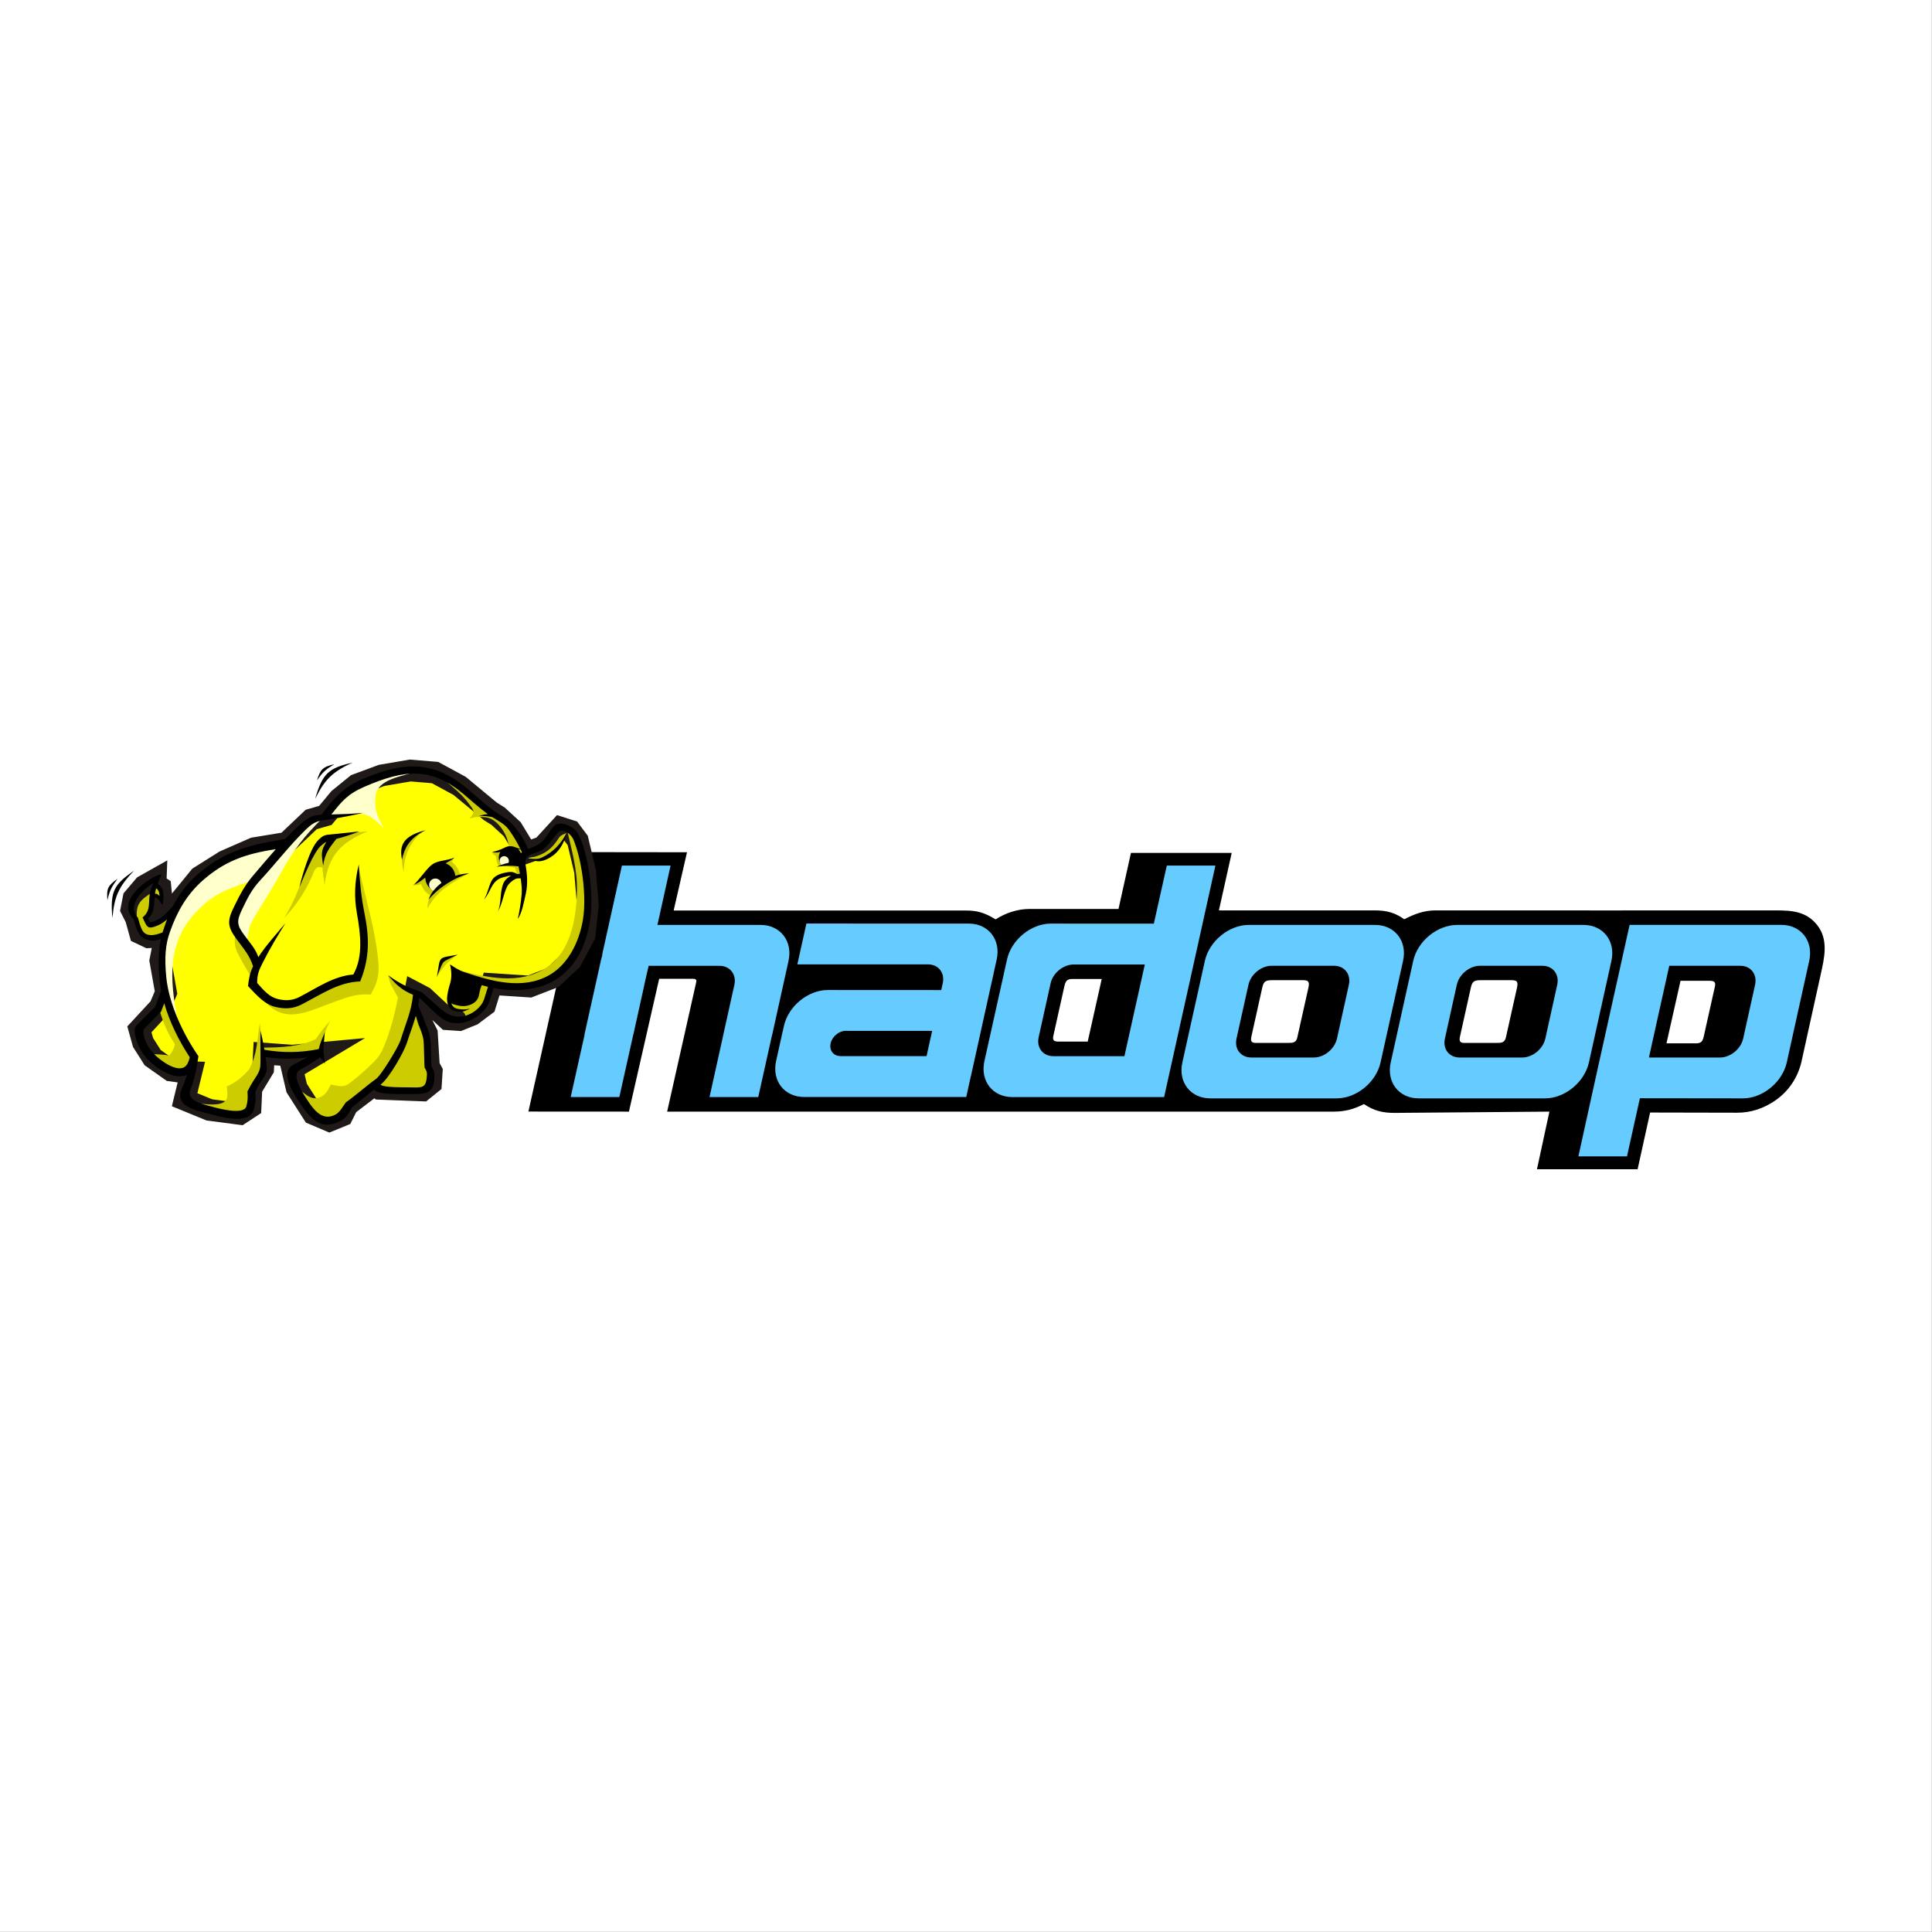 <svg width="32" height="32" viewBox="0 0 32 32" fill="none" xmlns="http://www.w3.org/2000/svg">
<rect x="0" y="0" width="32" height="32" fill="#808080" stroke="none"/>
<rect width="31.997" height="31.997" fill="white"/>
<g clip-path="url(#clip0_3707_80676)">
<path fill-rule="evenodd" clip-rule="evenodd" d="M25.457 19.366C26.013 19.366 26.569 19.366 27.124 19.366C27.193 19.053 27.262 18.74 27.331 18.427C27.806 18.427 28.297 18.43 28.773 18.43C29.005 18.43 29.211 18.358 29.393 18.235C29.614 18.086 29.778 17.857 29.84 17.576C29.945 17.099 30.05 16.623 30.155 16.147C30.215 15.875 30.293 15.568 30.098 15.322C29.919 15.096 29.681 15.079 29.419 15.079C27.538 15.081 25.656 15.079 23.775 15.079C23.585 15.079 23.425 15.14 23.259 15.226C23.104 15.115 22.963 15.079 22.772 15.079C21.911 15.079 21.05 15.079 20.189 15.079C20.26 14.761 20.331 14.444 20.401 14.127C19.845 14.127 19.288 14.127 18.732 14.127C18.663 14.436 18.594 14.746 18.526 15.055C18.036 15.055 17.547 15.055 17.058 15.055C16.855 15.055 16.66 15.119 16.49 15.228C16.325 15.126 16.198 15.081 16.003 15.081C14.388 15.081 12.773 15.081 11.158 15.081C11.231 14.759 11.305 14.438 11.379 14.116C10.824 14.115 10.268 14.114 9.713 14.114C9.392 15.546 9.072 16.979 8.752 18.411C9.307 18.411 9.862 18.411 10.417 18.412C10.584 17.678 10.751 16.945 10.918 16.212C11.105 16.212 11.293 16.212 11.481 16.212C11.548 16.212 11.535 16.25 11.524 16.301C11.366 17.004 11.208 17.708 11.05 18.412C14.729 18.412 18.409 18.412 22.088 18.412C22.276 18.412 22.422 18.373 22.591 18.287C22.757 18.398 22.904 18.435 23.107 18.433L25.663 18.412C25.595 18.73 25.526 19.048 25.457 19.366V19.366ZM18.248 16.215C18.084 16.215 17.921 16.215 17.757 16.215C17.671 16.215 17.648 16.255 17.63 16.332C17.569 16.608 17.507 16.884 17.446 17.16C17.428 17.239 17.468 17.252 17.538 17.252C17.697 17.252 17.857 17.252 18.016 17.252C18.093 16.906 18.171 16.561 18.248 16.215V16.215ZM21.067 16.235C21.242 16.235 21.417 16.235 21.591 16.235C21.692 16.235 21.687 16.288 21.669 16.37C21.609 16.64 21.549 16.911 21.488 17.181C21.468 17.275 21.409 17.274 21.328 17.274C21.15 17.274 20.972 17.274 20.794 17.274C20.715 17.274 20.714 17.227 20.728 17.164C20.788 16.894 20.848 16.623 20.908 16.353C20.93 16.253 20.97 16.235 21.067 16.235V16.235ZM24.521 16.235C24.696 16.235 24.871 16.235 25.046 16.235C25.147 16.235 25.142 16.288 25.124 16.37C25.064 16.64 25.003 16.911 24.943 17.181C24.922 17.275 24.863 17.274 24.782 17.274C24.604 17.274 24.426 17.274 24.248 17.274C24.17 17.274 24.169 17.227 24.183 17.164C24.243 16.894 24.303 16.623 24.363 16.353C24.385 16.253 24.424 16.235 24.521 16.235ZM27.602 17.281C27.766 17.281 27.93 17.281 28.094 17.281C28.18 17.281 28.203 17.242 28.22 17.165C28.282 16.889 28.343 16.613 28.405 16.337C28.422 16.258 28.382 16.245 28.313 16.245C28.153 16.245 27.994 16.245 27.835 16.245C27.757 16.59 27.68 16.936 27.602 17.281" fill="black"/>
<path fill-rule="evenodd" clip-rule="evenodd" d="M20.682 15.32H22.776C23.103 15.32 23.311 15.588 23.239 15.914L22.866 17.598C22.793 17.925 22.467 18.192 22.14 18.192H20.046C19.72 18.192 19.511 17.925 19.584 17.598L19.957 15.914C20.029 15.588 20.356 15.32 20.682 15.32ZM21.062 15.996H22.097C22.27 15.996 22.38 16.138 22.342 16.311L22.145 17.202C22.106 17.375 21.933 17.516 21.761 17.516H20.725C20.552 17.516 20.442 17.375 20.48 17.202L20.678 16.311C20.716 16.138 20.889 15.996 21.062 15.996Z" fill="#1F1917"/>
<path fill-rule="evenodd" clip-rule="evenodd" d="M24.134 15.32H26.227C26.554 15.32 26.762 15.588 26.69 15.914L26.317 17.598C26.244 17.925 25.918 18.192 25.591 18.192H23.497C23.171 18.192 22.962 17.925 23.035 17.598L23.408 15.914C23.48 15.588 23.807 15.32 24.134 15.32ZM24.513 15.996H25.548C25.721 15.996 25.831 16.138 25.793 16.311L25.596 17.202C25.557 17.375 25.385 17.516 25.212 17.516H24.176C24.003 17.516 23.893 17.375 23.932 17.202L24.129 16.311C24.167 16.138 24.34 15.996 24.513 15.996Z" fill="#1F1917"/>
<path fill-rule="evenodd" clip-rule="evenodd" d="M26.991 15.32H29.504C29.831 15.32 30.039 15.588 29.966 15.914L29.593 17.598C29.521 17.925 29.194 18.193 28.867 18.192L26.355 18.191L26.991 15.32V15.32ZM27.648 15.996H28.825C28.998 15.996 29.108 16.138 29.07 16.311L28.872 17.202C28.834 17.375 28.661 17.516 28.488 17.516H27.31" fill="#1F1917"/>
<path fill-rule="evenodd" clip-rule="evenodd" d="M19.281 18.169H16.768C16.441 18.169 16.233 17.901 16.305 17.575L16.678 15.891C16.751 15.564 17.078 15.297 17.404 15.297L19.917 15.298L19.281 18.169V18.169ZM18.624 17.493H17.447C17.274 17.493 17.164 17.351 17.202 17.179L17.4 16.287C17.438 16.114 17.611 15.973 17.784 15.973H18.962" fill="#1F1917"/>
<path fill-rule="evenodd" clip-rule="evenodd" d="M10.678 15.32H12.598C12.925 15.32 13.133 15.588 13.061 15.914L12.788 17.145H11.979L12.164 16.311C12.202 16.138 12.092 15.996 11.919 15.996H10.729C10.556 15.996 10.711 16.138 10.673 16.311L10.491 17.134H9.682L9.952 15.914C10.024 15.588 10.351 15.32 10.678 15.32" fill="#1F1917"/>
<path fill-rule="evenodd" clip-rule="evenodd" d="M9.453 18.169L10.005 15.684H10.812L10.259 18.169" fill="#1F1917"/>
<path fill-rule="evenodd" clip-rule="evenodd" d="M16.004 18.169H13.318C12.991 18.169 12.783 17.901 12.855 17.575L12.963 17.086H12.964L12.985 16.992C13.057 16.666 13.384 16.398 13.71 16.398L15.59 16.399L15.618 16.274C15.647 16.111 15.544 15.979 15.383 15.973H13.207L13.357 15.297L16.057 15.298C16.377 15.304 16.579 15.569 16.508 15.892L16.457 16.121H16.458L16.396 16.399H16.396L16.08 17.829H16.079L16.004 18.169H16.004ZM13.916 17.493H15.347L15.44 17.074H14.033C14.027 17.073 14.02 17.073 14.012 17.073C13.897 17.073 13.782 17.167 13.757 17.283C13.732 17.396 13.803 17.49 13.916 17.492C13.916 17.492 13.916 17.493 13.916 17.493" fill="#1F1917"/>
<path fill-rule="evenodd" clip-rule="evenodd" d="M20.682 15.32H22.776C23.103 15.32 23.311 15.588 23.239 15.914L22.866 17.598C22.793 17.925 22.467 18.192 22.14 18.192H20.046C19.72 18.192 19.511 17.925 19.584 17.598L19.957 15.914C20.029 15.588 20.356 15.32 20.682 15.32ZM21.062 15.996H22.097C22.27 15.996 22.38 16.138 22.342 16.311L22.145 17.202C22.106 17.375 21.933 17.516 21.761 17.516H20.725C20.552 17.516 20.442 17.375 20.48 17.202L20.678 16.311C20.716 16.138 20.889 15.996 21.062 15.996Z" fill="#66CCFF"/>
<path fill-rule="evenodd" clip-rule="evenodd" d="M24.134 15.32H26.227C26.554 15.32 26.762 15.588 26.69 15.914L26.317 17.598C26.244 17.925 25.918 18.192 25.591 18.192H23.497C23.171 18.192 22.962 17.925 23.035 17.598L23.408 15.914C23.48 15.588 23.807 15.32 24.134 15.32ZM24.513 15.996H25.548C25.721 15.996 25.831 16.138 25.793 16.311L25.596 17.202C25.557 17.375 25.385 17.516 25.212 17.516H24.176C24.003 17.516 23.893 17.375 23.932 17.202L24.129 16.311C24.167 16.138 24.34 15.996 24.513 15.996Z" fill="#66CCFF"/>
<path fill-rule="evenodd" clip-rule="evenodd" d="M26.992 15.319L26.467 17.683L26.355 18.19L26.143 19.153H26.948L27.162 18.19L28.869 18.192C29.195 18.192 29.521 17.924 29.594 17.598L29.966 15.915C30.039 15.588 29.831 15.319 29.504 15.319H26.992V15.319ZM27.648 15.996H28.826C28.999 15.996 29.108 16.138 29.07 16.311L28.873 17.202C28.834 17.374 28.662 17.516 28.489 17.516H27.311L27.648 15.996Z" fill="#66CCFF"/>
<path fill-rule="evenodd" clip-rule="evenodd" d="M19.326 14.337L19.111 15.299L17.405 15.298C17.078 15.298 16.752 15.565 16.68 15.892L16.305 17.577C16.233 17.903 16.441 18.171 16.768 18.171H19.281L19.918 15.299L20.131 14.337H19.326V14.337ZM17.784 15.975H18.962L18.624 17.494H17.447C17.274 17.494 17.165 17.353 17.203 17.18L17.401 16.288C17.439 16.115 17.611 15.975 17.784 15.975Z" fill="#66CCFF"/>
<path fill-rule="evenodd" clip-rule="evenodd" d="M10.301 14.337L9.975 15.806H9.979L9.965 15.864C9.96 15.881 9.955 15.898 9.952 15.915L9.681 17.135H9.684L9.453 18.17H10.258L10.489 17.135H10.49L10.672 16.312C10.673 16.31 10.672 16.309 10.672 16.308L10.743 15.997H11.918C12.091 15.997 12.202 16.139 12.164 16.312L11.979 17.146L11.752 18.171H12.559L12.787 17.146H12.788L13.06 15.915C13.133 15.589 12.924 15.32 12.598 15.32H10.889L11.107 14.337H10.301L10.301 14.337Z" fill="#66CCFF"/>
<path fill-rule="evenodd" clip-rule="evenodd" d="M16.004 18.169H13.318C12.991 18.169 12.783 17.901 12.855 17.575L12.963 17.086H12.964L12.985 16.992C13.057 16.666 13.384 16.398 13.71 16.398L15.59 16.399L15.618 16.274C15.647 16.111 15.544 15.979 15.383 15.973H13.207L13.357 15.297L16.057 15.298C16.377 15.304 16.579 15.569 16.508 15.892L16.457 16.121H16.458L16.396 16.399H16.396L16.08 17.829H16.079L16.004 18.169H16.004ZM13.916 17.493H15.347L15.44 17.074H14.033C14.027 17.073 14.02 17.073 14.012 17.073C13.897 17.073 13.782 17.167 13.757 17.283C13.732 17.396 13.803 17.49 13.916 17.492C13.916 17.492 13.916 17.493 13.916 17.493" fill="#66CCFF"/>
<path fill-rule="evenodd" clip-rule="evenodd" d="M2.669 16.407C2.636 16.497 2.603 16.587 2.57 16.677C2.488 16.758 2.406 16.839 2.324 16.92C2.235 17.008 2.216 17.008 2.237 17.133C2.261 17.28 2.332 17.432 2.463 17.563C2.6 17.7 2.887 17.894 3.094 17.803C3.075 17.872 3.05 17.945 3.017 18.017C2.878 18.321 3.217 18.381 3.453 18.445C3.65 18.498 4.133 18.64 4.203 18.381C4.234 18.265 4.239 18.202 4.228 18.091C4.289 17.954 4.309 17.933 4.359 17.857C4.429 17.754 4.424 17.715 4.409 17.587C4.406 17.562 4.402 17.535 4.398 17.507C4.632 17.542 4.858 17.542 5.087 17.513C5.018 17.554 4.948 17.59 4.855 17.637C4.637 17.75 4.843 18.081 4.937 18.227C5.135 18.532 5.313 18.742 5.647 18.561C5.759 18.5 5.768 18.435 5.838 18.331C5.877 18.309 6.077 18.14 6.195 18.044C6.24 18.098 6.326 18.108 6.457 18.117C6.523 18.122 6.78 18.12 6.849 18.121C7.054 18.122 7.177 18.101 7.193 17.877C7.2 17.771 7.196 17.749 7.144 17.656C7.14 17.539 7.137 17.422 7.134 17.306C7.131 17.174 7.105 17.093 7.054 16.97C7.007 16.859 6.981 16.764 6.926 16.655C6.933 16.613 6.939 16.569 6.943 16.523C7.013 16.59 7.083 16.657 7.152 16.725C7.285 16.852 7.395 16.957 7.597 16.947C7.808 16.938 8.05 16.771 8.112 16.568C8.132 16.5 8.153 16.432 8.173 16.365C8.491 16.425 8.863 16.411 9.14 16.263C9.547 16.046 9.738 15.609 9.785 15.146C9.823 14.773 9.75 14.144 9.571 13.802C9.519 13.702 9.282 13.575 9.178 13.68C9.1 13.759 9.047 13.88 8.962 13.952C8.897 14.008 8.816 14.036 8.745 14.065C8.69 13.917 8.611 13.802 8.514 13.686C8.437 13.595 8.365 13.549 8.263 13.486C8.063 13.36 7.908 13.202 7.725 13.051C7.174 12.597 6.7 12.611 6.012 12.9C5.684 13.038 5.526 13.225 5.325 13.494C5.203 13.501 5.12 13.524 4.991 13.638C4.897 13.721 4.808 13.807 4.723 13.897C4.08 13.999 3.681 14.121 3.259 14.496C3.087 14.648 2.962 14.817 2.865 15.007C2.774 15.107 2.685 15.209 2.565 15.255C2.481 15.287 2.483 15.287 2.453 15.208C2.553 15.133 2.551 14.992 2.561 14.864C2.624 14.867 2.647 14.937 2.69 14.992C2.716 14.878 2.73 14.703 2.611 14.641C2.63 14.589 2.652 14.537 2.672 14.48C2.497 14.51 1.895 14.916 2.216 15.226C2.237 15.312 2.254 15.371 2.282 15.429C2.355 15.582 2.52 15.608 2.665 15.552C2.625 15.733 2.617 15.93 2.641 16.207C2.647 16.273 2.656 16.34 2.669 16.407" fill="black"/>
<path d="M2.708 16.421C2.694 16.457 2.681 16.493 2.668 16.529L2.592 16.501C2.605 16.465 2.618 16.429 2.631 16.393L2.708 16.421ZM2.668 16.529C2.648 16.583 2.628 16.637 2.609 16.69L2.532 16.663C2.552 16.609 2.572 16.555 2.592 16.501L2.668 16.529V16.529ZM2.609 16.69L2.599 16.705L2.57 16.676L2.609 16.69V16.69ZM2.599 16.705C2.556 16.748 2.512 16.791 2.469 16.834L2.412 16.776C2.455 16.733 2.498 16.691 2.542 16.648L2.599 16.705ZM2.469 16.834C2.431 16.872 2.392 16.91 2.354 16.948L2.296 16.891C2.335 16.853 2.373 16.814 2.412 16.776L2.469 16.834ZM2.354 16.948C2.336 16.966 2.33 16.971 2.325 16.977L2.269 16.918C2.28 16.906 2.293 16.894 2.296 16.891L2.354 16.948V16.948ZM2.325 16.977C2.273 17.027 2.262 17.037 2.277 17.126L2.197 17.14C2.175 17.008 2.191 16.993 2.269 16.918L2.325 16.977ZM2.277 17.126C2.29 17.198 2.314 17.272 2.351 17.343L2.279 17.381C2.237 17.302 2.211 17.22 2.197 17.14L2.277 17.126V17.126ZM2.351 17.343C2.386 17.41 2.433 17.474 2.492 17.534L2.434 17.591C2.369 17.525 2.317 17.454 2.279 17.381L2.351 17.343ZM2.492 17.534C2.568 17.61 2.692 17.704 2.821 17.753L2.792 17.829C2.651 17.776 2.517 17.674 2.434 17.591L2.492 17.534V17.534ZM2.821 17.753C2.911 17.788 3.002 17.799 3.079 17.765L3.111 17.84C3.013 17.884 2.9 17.87 2.792 17.829L2.821 17.753V17.753ZM3.079 17.765L3.157 17.731L3.134 17.813L3.095 17.803L3.079 17.765V17.765ZM3.134 17.813C3.124 17.85 3.112 17.888 3.098 17.926L3.022 17.898C3.035 17.863 3.046 17.827 3.056 17.792L3.134 17.813V17.813ZM3.098 17.926C3.086 17.962 3.071 17.997 3.055 18.033L2.981 18C2.996 17.966 3.009 17.933 3.022 17.898L3.098 17.926V17.926ZM3.055 18.033C2.986 18.184 3.058 18.264 3.17 18.314L3.136 18.389C2.983 18.319 2.885 18.209 2.981 18L3.055 18.033V18.033ZM3.17 18.314C3.241 18.347 3.328 18.369 3.408 18.39L3.387 18.469C3.303 18.447 3.212 18.423 3.136 18.389L3.17 18.314ZM3.408 18.39C3.429 18.396 3.45 18.401 3.464 18.405L3.444 18.484C3.422 18.478 3.405 18.473 3.387 18.469L3.408 18.39ZM3.464 18.405C3.561 18.431 3.728 18.479 3.879 18.489L3.874 18.57C3.716 18.56 3.544 18.511 3.444 18.484L3.464 18.405ZM3.879 18.489C4.015 18.498 4.136 18.475 4.164 18.371L4.243 18.391C4.201 18.546 4.046 18.581 3.874 18.57L3.879 18.489ZM4.164 18.371C4.179 18.315 4.188 18.273 4.191 18.231L4.273 18.237C4.269 18.283 4.259 18.33 4.243 18.391L4.164 18.371ZM4.191 18.231C4.195 18.188 4.193 18.147 4.188 18.095L4.269 18.087C4.275 18.146 4.276 18.192 4.273 18.237L4.191 18.231V18.231ZM4.188 18.095L4.191 18.074L4.228 18.091L4.188 18.095V18.095ZM4.191 18.074C4.246 17.952 4.269 17.919 4.308 17.861L4.376 17.907C4.339 17.96 4.318 17.991 4.266 18.107L4.191 18.074V18.074ZM4.308 17.861C4.312 17.855 4.316 17.85 4.326 17.834L4.394 17.88C4.391 17.884 4.383 17.896 4.376 17.907L4.308 17.861ZM4.326 17.834C4.357 17.788 4.372 17.758 4.376 17.726L4.457 17.737C4.45 17.782 4.432 17.823 4.394 17.88L4.326 17.834ZM4.376 17.726C4.381 17.692 4.376 17.652 4.369 17.591L4.45 17.582C4.458 17.649 4.463 17.693 4.457 17.737L4.376 17.726V17.726ZM4.369 17.591C4.367 17.575 4.365 17.561 4.364 17.553L4.445 17.543C4.447 17.561 4.449 17.574 4.45 17.582L4.369 17.591ZM4.364 17.553C4.363 17.546 4.361 17.532 4.358 17.513L4.439 17.501C4.44 17.51 4.442 17.523 4.445 17.543L4.364 17.553ZM4.358 17.513L4.35 17.459L4.405 17.467L4.399 17.507L4.358 17.513V17.513ZM4.405 17.467C4.52 17.484 4.633 17.492 4.745 17.493L4.745 17.575C4.629 17.574 4.512 17.565 4.393 17.547L4.405 17.467ZM4.745 17.493C4.858 17.494 4.97 17.487 5.083 17.473L5.093 17.554C4.976 17.568 4.861 17.575 4.745 17.575L4.745 17.493ZM5.083 17.473L5.108 17.549L5.088 17.513L5.083 17.473ZM5.108 17.549C5.043 17.587 4.977 17.62 4.893 17.663L4.856 17.591C4.939 17.549 5.003 17.515 5.068 17.478L5.108 17.549V17.549ZM4.893 17.663C4.887 17.667 4.881 17.67 4.875 17.673L4.837 17.601C4.844 17.597 4.85 17.594 4.856 17.591L4.893 17.663V17.663ZM4.875 17.673C4.789 17.717 4.788 17.81 4.818 17.907L4.741 17.931C4.699 17.798 4.705 17.669 4.837 17.601L4.875 17.673V17.673ZM4.818 17.907C4.853 18.018 4.926 18.134 4.972 18.205L4.904 18.249C4.855 18.174 4.778 18.052 4.741 17.931L4.818 17.907ZM4.972 18.205C5.068 18.353 5.159 18.477 5.263 18.541L5.22 18.611C5.103 18.538 5.005 18.406 4.904 18.249L4.972 18.205ZM5.263 18.541C5.361 18.602 5.476 18.607 5.628 18.525L5.667 18.597C5.485 18.695 5.344 18.686 5.22 18.611L5.263 18.541ZM5.628 18.525C5.7 18.486 5.725 18.443 5.757 18.386L5.828 18.427C5.789 18.495 5.76 18.547 5.667 18.597L5.628 18.525ZM5.757 18.386C5.77 18.364 5.784 18.339 5.805 18.308L5.873 18.353C5.856 18.378 5.841 18.403 5.828 18.427L5.757 18.386V18.386ZM5.805 18.308L5.819 18.295L5.839 18.33L5.805 18.308V18.308ZM5.819 18.295C5.843 18.282 5.945 18.198 6.043 18.116L6.095 18.179C5.993 18.263 5.888 18.35 5.858 18.366L5.819 18.295ZM6.043 18.116C6.094 18.074 6.144 18.033 6.17 18.012L6.221 18.075C6.174 18.114 6.135 18.146 6.095 18.179L6.043 18.116V18.116ZM6.17 18.012L6.201 17.986L6.227 18.017L6.196 18.044L6.17 18.012ZM6.227 18.017C6.243 18.037 6.269 18.049 6.304 18.057L6.285 18.137C6.233 18.124 6.193 18.104 6.165 18.07L6.227 18.017ZM6.304 18.057C6.344 18.067 6.397 18.072 6.46 18.076L6.455 18.157C6.388 18.153 6.332 18.148 6.285 18.137L6.304 18.057ZM6.46 18.076C6.51 18.08 6.67 18.08 6.773 18.08V18.161C6.668 18.161 6.505 18.161 6.455 18.157L6.46 18.076V18.076ZM6.773 18.08C6.806 18.08 6.833 18.08 6.849 18.08L6.849 18.161C6.833 18.161 6.806 18.161 6.773 18.161V18.08H6.773ZM6.849 18.08C6.946 18.08 7.022 18.076 7.072 18.047L7.112 18.119C7.046 18.156 6.958 18.162 6.849 18.161L6.849 18.08H6.849ZM7.072 18.047C7.118 18.021 7.146 17.97 7.153 17.874L7.234 17.88C7.225 18.007 7.183 18.078 7.112 18.119L7.072 18.047V18.047ZM7.153 17.874C7.156 17.825 7.157 17.796 7.151 17.77L7.231 17.753C7.239 17.788 7.238 17.823 7.234 17.88L7.153 17.874ZM7.151 17.77C7.146 17.745 7.133 17.719 7.109 17.676L7.18 17.636C7.208 17.686 7.223 17.717 7.231 17.753L7.151 17.77V17.77ZM7.109 17.676L7.104 17.657L7.144 17.656L7.109 17.676ZM7.104 17.657C7.102 17.599 7.1 17.54 7.099 17.482L7.18 17.48C7.182 17.538 7.183 17.597 7.185 17.655L7.104 17.657ZM7.099 17.482C7.097 17.423 7.096 17.365 7.094 17.306L7.176 17.305C7.177 17.363 7.179 17.421 7.18 17.48L7.099 17.482ZM7.094 17.306C7.092 17.244 7.086 17.194 7.073 17.145L7.152 17.125C7.166 17.18 7.174 17.236 7.176 17.305L7.094 17.306V17.306ZM7.073 17.145C7.061 17.095 7.042 17.046 7.017 16.986L7.092 16.954C7.118 17.017 7.138 17.07 7.152 17.125L7.073 17.145V17.145ZM7.017 16.986C6.999 16.944 6.984 16.902 6.969 16.862L7.045 16.834C7.06 16.873 7.074 16.912 7.092 16.954L7.017 16.986ZM7.045 16.834V16.834L7.007 16.848L7.045 16.834V16.834ZM6.969 16.862C6.946 16.8 6.923 16.739 6.89 16.673L6.963 16.637C6.998 16.705 7.021 16.769 7.045 16.834L6.969 16.862ZM6.89 16.673L6.886 16.648L6.926 16.655L6.89 16.673V16.673ZM6.886 16.648C6.89 16.625 6.894 16.604 6.896 16.585L6.977 16.595C6.973 16.62 6.97 16.642 6.966 16.662L6.886 16.648ZM6.896 16.585C6.899 16.568 6.901 16.546 6.903 16.52L6.985 16.526C6.983 16.546 6.98 16.569 6.977 16.595L6.896 16.585ZM6.903 16.52L6.911 16.435L6.972 16.494L6.944 16.523L6.903 16.52ZM6.972 16.494C7.012 16.532 7.052 16.57 7.092 16.609L7.035 16.668C6.996 16.629 6.956 16.591 6.916 16.552L6.972 16.494V16.494ZM7.092 16.609L7.181 16.695L7.125 16.754L7.035 16.668L7.092 16.609ZM7.181 16.695C7.246 16.757 7.305 16.814 7.37 16.852L7.329 16.922C7.255 16.879 7.193 16.82 7.125 16.754L7.181 16.695V16.695ZM7.37 16.852C7.433 16.889 7.504 16.911 7.596 16.907L7.6 16.988C7.49 16.993 7.404 16.967 7.329 16.922L7.37 16.852ZM7.596 16.907C7.696 16.902 7.803 16.859 7.892 16.793L7.941 16.859C7.839 16.934 7.715 16.983 7.6 16.988L7.596 16.907V16.907ZM7.892 16.793C7.978 16.73 8.046 16.647 8.073 16.556L8.151 16.58C8.118 16.688 8.039 16.786 7.941 16.859L7.892 16.793V16.793ZM8.073 16.556C8.083 16.525 8.092 16.493 8.102 16.462L8.18 16.486C8.17 16.517 8.161 16.548 8.151 16.58L8.073 16.556ZM8.102 16.462C8.113 16.426 8.124 16.389 8.135 16.353L8.213 16.376C8.202 16.413 8.191 16.449 8.18 16.486L8.102 16.462ZM8.135 16.353L8.146 16.318L8.181 16.325L8.174 16.364L8.135 16.353ZM8.181 16.325C8.346 16.356 8.526 16.367 8.698 16.349L8.706 16.429C8.526 16.448 8.338 16.437 8.167 16.404L8.181 16.325ZM8.698 16.349C8.85 16.333 8.996 16.294 9.122 16.227L9.16 16.299C9.025 16.371 8.868 16.412 8.706 16.429L8.698 16.349ZM9.122 16.227C9.306 16.129 9.444 15.984 9.543 15.811L9.614 15.852C9.507 16.037 9.358 16.193 9.16 16.299L9.122 16.227ZM9.543 15.811V15.811L9.579 15.832L9.543 15.811V15.811ZM9.543 15.811C9.657 15.614 9.721 15.382 9.745 15.143L9.826 15.15C9.8 15.401 9.733 15.645 9.614 15.852L9.543 15.811V15.811ZM9.745 15.143C9.765 14.947 9.754 14.681 9.713 14.424L9.793 14.411C9.835 14.675 9.846 14.949 9.826 15.15L9.745 15.143V15.143ZM9.713 14.424C9.677 14.197 9.618 13.977 9.536 13.821L9.608 13.784C9.694 13.948 9.756 14.176 9.793 14.411L9.713 14.424V14.424ZM9.536 13.821C9.53 13.809 9.519 13.795 9.505 13.782L9.562 13.724C9.582 13.743 9.598 13.763 9.608 13.784L9.536 13.821ZM9.505 13.782C9.47 13.747 9.419 13.715 9.365 13.696L9.391 13.619C9.456 13.642 9.52 13.682 9.562 13.724L9.505 13.782ZM9.365 13.696C9.315 13.679 9.265 13.675 9.229 13.693L9.191 13.621C9.249 13.591 9.322 13.596 9.391 13.619L9.365 13.696V13.696ZM9.229 13.693C9.221 13.697 9.214 13.702 9.208 13.709L9.15 13.652C9.162 13.639 9.176 13.629 9.191 13.621L9.229 13.693V13.693ZM9.208 13.709C9.175 13.742 9.146 13.785 9.116 13.828L9.049 13.782C9.081 13.736 9.113 13.69 9.15 13.652L9.208 13.709ZM9.116 13.828C9.078 13.884 9.039 13.941 8.989 13.983L8.936 13.921C8.979 13.885 9.014 13.833 9.049 13.782L9.116 13.828ZM8.989 13.983C8.928 14.036 8.857 14.064 8.791 14.091L8.761 14.015C8.821 13.991 8.885 13.965 8.936 13.921L8.989 13.983V13.983ZM8.791 14.091C8.779 14.095 8.768 14.1 8.761 14.103L8.73 14.027C8.743 14.022 8.752 14.018 8.761 14.015L8.791 14.091ZM8.761 14.103L8.722 14.119L8.707 14.079L8.745 14.065L8.761 14.103ZM8.707 14.079C8.681 14.008 8.649 13.944 8.611 13.885L8.68 13.841C8.72 13.905 8.755 13.974 8.784 14.051L8.707 14.079ZM8.611 13.885C8.574 13.825 8.531 13.768 8.484 13.712L8.546 13.66C8.596 13.719 8.641 13.778 8.68 13.841L8.611 13.885ZM8.484 13.712C8.447 13.669 8.412 13.637 8.374 13.608L8.423 13.543C8.466 13.575 8.505 13.612 8.546 13.66L8.484 13.712ZM8.374 13.608C8.336 13.579 8.293 13.552 8.242 13.52L8.286 13.451C8.337 13.483 8.38 13.51 8.423 13.543L8.374 13.608ZM8.242 13.52C8.101 13.431 7.982 13.327 7.86 13.22L7.914 13.159C8.032 13.263 8.149 13.365 8.286 13.451L8.242 13.52V13.52ZM7.86 13.22C7.809 13.175 7.758 13.13 7.7 13.083L7.752 13.02C7.805 13.064 7.86 13.112 7.914 13.159L7.86 13.22ZM7.7 13.083C7.431 12.861 7.182 12.754 6.918 12.737L6.923 12.656C7.205 12.673 7.469 12.787 7.752 13.02L7.7 13.083V13.083ZM6.918 12.737C6.651 12.72 6.367 12.795 6.029 12.937L5.997 12.862C6.347 12.715 6.643 12.638 6.923 12.656L6.918 12.737ZM6.029 12.937C5.869 13.004 5.752 13.083 5.649 13.178L5.594 13.118C5.703 13.017 5.829 12.933 5.997 12.862L6.029 12.937V12.937ZM5.649 13.178C5.546 13.273 5.458 13.386 5.358 13.518L5.293 13.47C5.395 13.334 5.486 13.218 5.594 13.118L5.649 13.178ZM5.358 13.518L5.347 13.534L5.328 13.535L5.326 13.494L5.358 13.518V13.518ZM5.328 13.535C5.271 13.538 5.224 13.545 5.177 13.563L5.146 13.488C5.203 13.465 5.259 13.457 5.324 13.453L5.328 13.535ZM5.177 13.563C5.129 13.583 5.079 13.615 5.019 13.668L4.965 13.607C5.033 13.547 5.09 13.51 5.146 13.488L5.177 13.563V13.563ZM5.019 13.668C4.972 13.709 4.927 13.751 4.883 13.794L4.826 13.736C4.871 13.692 4.917 13.649 4.965 13.607L5.019 13.668V13.668ZM4.883 13.794L4.882 13.794L4.854 13.765L4.883 13.794V13.794ZM4.882 13.794C4.838 13.837 4.795 13.88 4.753 13.925L4.694 13.868C4.737 13.823 4.781 13.779 4.826 13.736L4.882 13.794V13.794ZM4.753 13.925L4.73 13.937L4.723 13.896L4.753 13.925V13.925ZM4.73 13.937C4.412 13.987 4.154 14.043 3.924 14.132L3.894 14.056C4.13 13.965 4.393 13.908 4.717 13.856L4.73 13.937ZM3.924 14.132C3.695 14.22 3.494 14.342 3.287 14.526L3.233 14.465C3.448 14.274 3.657 14.148 3.894 14.056L3.924 14.132ZM3.287 14.526C3.203 14.601 3.13 14.679 3.067 14.762L3.002 14.712C3.069 14.625 3.145 14.543 3.233 14.465L3.287 14.526ZM3.067 14.762C3.004 14.844 2.95 14.932 2.902 15.025L2.829 14.988C2.879 14.891 2.936 14.8 3.002 14.712L3.067 14.762V14.762ZM2.902 15.025L2.896 15.034L2.866 15.006L2.902 15.025ZM2.896 15.034C2.849 15.085 2.803 15.137 2.754 15.181L2.699 15.12C2.747 15.077 2.791 15.028 2.835 14.979L2.896 15.034V15.034ZM2.754 15.181C2.702 15.228 2.645 15.268 2.58 15.293L2.551 15.217C2.605 15.196 2.654 15.161 2.699 15.12L2.754 15.181V15.181ZM2.58 15.293H2.58L2.566 15.255L2.58 15.293ZM2.58 15.293C2.528 15.313 2.502 15.323 2.474 15.311L2.505 15.236C2.506 15.236 2.52 15.229 2.551 15.217L2.58 15.293ZM2.474 15.311L2.473 15.31L2.489 15.273L2.474 15.311V15.311ZM2.473 15.31C2.443 15.298 2.434 15.273 2.416 15.222L2.492 15.194C2.503 15.223 2.502 15.235 2.505 15.236L2.473 15.31ZM2.416 15.222L2.405 15.194L2.429 15.175L2.454 15.208L2.416 15.222ZM2.429 15.175C2.504 15.119 2.511 15.007 2.518 14.899L2.599 14.905C2.591 15.031 2.583 15.162 2.478 15.241L2.429 15.175V15.175ZM2.518 14.899C2.519 14.885 2.52 14.871 2.521 14.861L2.602 14.866C2.601 14.881 2.6 14.893 2.599 14.905L2.518 14.899ZM2.521 14.861L2.523 14.821L2.563 14.823L2.561 14.864L2.521 14.861ZM2.563 14.823C2.63 14.826 2.661 14.873 2.694 14.925L2.626 14.968C2.604 14.936 2.585 14.905 2.559 14.904L2.563 14.823V14.823ZM2.694 14.925C2.703 14.939 2.713 14.953 2.723 14.966L2.659 15.017C2.646 15.001 2.636 14.984 2.626 14.968L2.694 14.925ZM2.731 15L2.712 15.083L2.659 15.017L2.691 14.991L2.731 15ZM2.651 14.983C2.665 14.921 2.675 14.841 2.661 14.774L2.74 14.757C2.758 14.837 2.746 14.93 2.731 15L2.651 14.983V14.983ZM2.661 14.774C2.651 14.733 2.631 14.697 2.593 14.677L2.63 14.604C2.693 14.637 2.725 14.693 2.74 14.757L2.661 14.774V14.774ZM2.593 14.677L2.561 14.66L2.574 14.627L2.612 14.641L2.593 14.677ZM2.574 14.627C2.58 14.611 2.588 14.588 2.597 14.565L2.673 14.595C2.666 14.613 2.659 14.631 2.65 14.655L2.574 14.627V14.627ZM2.597 14.565C2.609 14.535 2.622 14.503 2.635 14.466L2.712 14.493C2.7 14.526 2.686 14.561 2.673 14.595L2.597 14.565ZM2.666 14.44L2.735 14.428L2.712 14.493L2.673 14.48L2.666 14.44ZM2.68 14.52C2.601 14.534 2.428 14.631 2.302 14.762L2.243 14.705C2.38 14.563 2.575 14.455 2.666 14.44L2.68 14.52V14.52ZM2.302 14.762C2.256 14.809 2.217 14.86 2.193 14.912L2.119 14.878C2.148 14.817 2.192 14.758 2.243 14.705L2.302 14.762V14.762ZM2.193 14.912C2.169 14.962 2.159 15.013 2.167 15.062L2.087 15.076C2.076 15.009 2.089 14.942 2.119 14.878L2.193 14.912V14.912ZM2.167 15.062C2.175 15.107 2.199 15.153 2.245 15.196L2.188 15.255C2.129 15.198 2.098 15.138 2.087 15.076L2.167 15.062V15.062ZM2.245 15.196L2.256 15.216L2.216 15.226L2.245 15.196V15.196ZM2.256 15.216C2.266 15.258 2.276 15.294 2.286 15.326L2.208 15.35C2.198 15.316 2.188 15.279 2.177 15.236L2.256 15.216V15.216ZM2.286 15.326C2.295 15.357 2.306 15.384 2.319 15.412L2.246 15.447C2.231 15.416 2.219 15.385 2.208 15.35L2.286 15.326V15.326ZM2.319 15.412C2.348 15.473 2.395 15.51 2.448 15.527L2.423 15.604C2.349 15.581 2.286 15.53 2.246 15.447L2.319 15.412V15.412ZM2.448 15.527C2.51 15.547 2.583 15.541 2.65 15.514L2.68 15.59C2.595 15.623 2.504 15.63 2.423 15.604L2.448 15.527V15.527ZM2.65 15.514L2.721 15.487L2.705 15.561L2.665 15.552L2.65 15.514V15.514ZM2.705 15.561C2.686 15.649 2.674 15.741 2.67 15.845L2.589 15.842C2.593 15.733 2.605 15.636 2.625 15.543L2.705 15.561V15.561ZM2.67 15.845C2.666 15.949 2.67 16.066 2.682 16.203L2.601 16.21C2.589 16.071 2.585 15.951 2.589 15.842L2.67 15.845ZM2.682 16.203C2.685 16.238 2.689 16.27 2.693 16.3L2.612 16.311C2.607 16.274 2.603 16.24 2.601 16.21L2.682 16.203ZM2.693 16.3C2.697 16.332 2.703 16.365 2.709 16.399L2.63 16.414C2.623 16.38 2.617 16.346 2.612 16.311L2.693 16.3ZM2.709 16.399L2.708 16.421L2.67 16.407" fill="black"/>
<path fill-rule="evenodd" clip-rule="evenodd" d="M4.746 13.961L4.21 14.049L3.721 14.263L3.306 14.524L2.911 15.007L2.688 15.243L2.472 15.323L2.415 15.183L2.514 15.039L2.537 14.836L2.604 14.838L2.677 14.905L2.657 14.698L2.576 14.644L2.579 14.565L2.387 14.673L2.213 14.878L2.177 15.062L2.251 15.208L2.32 15.457L2.461 15.524L2.61 15.517L2.75 15.435L2.656 15.911L2.75 16.44L2.647 16.684L2.309 17.049L2.369 17.266L2.529 17.518L2.831 17.731L2.991 17.753L3.169 17.759L3.058 18.215L3.467 18.383L3.976 18.45L4.15 18.336L4.164 18.028L4.358 17.706L4.371 17.451L4.84 17.485L5.276 17.445L4.84 17.706L4.914 18.021L5.188 18.45L5.456 18.564L5.671 18.476L5.758 18.302L6.207 17.961L6.294 18.034L6.997 18.061L7.138 17.947L7.151 17.746L7.104 17.659L7.071 17.117L6.836 16.648L6.876 16.44L7.017 16.514L7.412 16.882L7.607 16.895L7.821 16.808L8.035 16.648L8.143 16.299L8.772 16.34L9.154 16.192L9.462 15.904L9.683 15.489L9.737 15L9.69 14.43L9.569 13.921L9.449 13.761L9.281 13.707L8.987 14.028L8.719 14.122L8.484 13.734L8.25 13.519L8.122 13.439L7.613 13.017L7.205 12.796L6.796 12.762L6.321 12.843L5.905 12.997L5.617 13.231L5.389 13.506L5.155 13.573L4.746 13.961V13.961Z" fill="#FFFF00" stroke="#1F1917" stroke-width="0.36" stroke-miterlimit="10"/>
<path fill-rule="evenodd" clip-rule="evenodd" d="M3.191 15.17C2.732 15.705 2.834 16.355 2.961 16.991C2.894 16.82 2.826 16.648 2.758 16.477C2.733 16.319 2.708 16.162 2.683 16.005C2.69 15.844 2.697 15.683 2.704 15.522C2.768 15.368 2.833 15.215 2.897 15.061C2.994 14.918 3.09 14.775 3.187 14.632C3.337 14.507 3.487 14.382 3.637 14.257C3.801 14.189 3.966 14.121 4.13 14.053C4.323 14.028 4.516 14.003 4.709 13.978C4.531 14.182 4.352 14.385 4.173 14.589C3.743 14.729 3.489 14.823 3.191 15.17" fill="#FFFFCC"/>
<path fill-rule="evenodd" clip-rule="evenodd" d="M5.354 13.539C5.035 13.85 4.86 14.085 4.657 14.45C4.512 14.71 4.349 14.962 4.196 15.219C4.119 15.349 4.112 15.458 4.088 15.608C4.013 15.519 3.938 15.43 3.863 15.34C3.899 15.233 3.935 15.126 3.971 15.019C4.092 14.8 4.214 14.582 4.335 14.364C4.593 14.111 4.85 13.857 5.107 13.603C5.189 13.582 5.272 13.56 5.354 13.539" fill="#FFFFCC"/>
<path fill-rule="evenodd" clip-rule="evenodd" d="M6.929 12.767C6.673 12.863 6.249 12.895 6.219 13.188C6.198 13.396 6.235 13.501 6.361 13.722C6.05 13.401 5.974 13.45 5.374 13.55C5.46 13.429 5.546 13.307 5.631 13.185C5.782 13.093 5.932 13 6.082 12.907C6.275 12.864 6.468 12.821 6.661 12.778C6.75 12.774 6.84 12.771 6.929 12.767" fill="#FFFFCC"/>
<path fill-rule="evenodd" clip-rule="evenodd" d="M7.633 16.736C7.718 16.788 7.716 16.826 7.702 16.862C7.769 16.835 7.837 16.808 7.904 16.782C7.947 16.723 7.991 16.665 8.034 16.606C8.067 16.523 8.099 16.44 8.131 16.356C8.09 16.325 8.049 16.294 8.008 16.263C7.827 16.286 7.647 16.309 7.466 16.332C7.453 16.369 7.439 16.405 7.426 16.442C7.43 16.494 7.433 16.546 7.437 16.597C7.455 16.628 7.472 16.659 7.489 16.689C7.516 16.703 7.543 16.716 7.57 16.73C7.591 16.732 7.612 16.734 7.633 16.736Z" fill="#CCCC00"/>
<path fill-rule="evenodd" clip-rule="evenodd" d="M7.584 15.81C7.313 15.889 7.315 15.91 7.235 16.179C7.341 16.009 7.419 15.924 7.584 15.81Z" fill="#CCCC00"/>
<path fill-rule="evenodd" clip-rule="evenodd" d="M9.386 13.796C9.338 13.819 9.291 13.829 9.261 13.873C9.196 13.968 9.14 14.048 9.033 14.115C8.979 14.149 8.923 14.17 8.866 14.188C8.818 14.203 8.79 14.19 8.749 14.219C8.773 14.223 8.797 14.227 8.821 14.231C8.874 14.231 8.927 14.231 8.98 14.231C9.045 14.191 9.111 14.151 9.176 14.111C9.214 14.07 9.253 14.03 9.291 13.989C9.323 13.925 9.355 13.861 9.386 13.796" fill="#CCCC00"/>
<path fill-rule="evenodd" clip-rule="evenodd" d="M5.068 14.4C4.961 14.692 4.868 14.942 4.706 15.206C4.913 14.983 5.039 14.793 5.157 14.541C5.203 14.443 5.212 14.328 5.34 14.371C5.346 14.469 5.367 14.567 5.373 14.664C5.442 14.167 5.637 13.96 6.092 13.767C5.963 13.782 5.835 13.797 5.706 13.813C5.585 13.84 5.465 13.866 5.344 13.893C5.284 13.98 5.225 14.066 5.165 14.152C5.133 14.235 5.1 14.317 5.068 14.4" fill="#CCCC00"/>
<path fill-rule="evenodd" clip-rule="evenodd" d="M5.948 14.388C6.046 14.849 6.187 15.292 6.248 15.761C6.288 16.065 6.292 16.211 6.139 16.474C5.972 16.463 5.868 16.482 5.706 16.535C5.061 16.747 4.691 17.057 4.257 16.431C4.396 16.497 4.534 16.562 4.673 16.627C4.772 16.608 4.871 16.588 4.969 16.569C5.144 16.467 5.319 16.366 5.493 16.264C5.629 16.237 5.766 16.21 5.902 16.183C5.946 15.999 5.99 15.815 6.034 15.631C6.001 15.387 5.969 15.144 5.936 14.9C5.932 14.785 5.929 14.67 5.925 14.555C5.932 14.499 5.94 14.444 5.948 14.388" fill="#CCCC00"/>
<path fill-rule="evenodd" clip-rule="evenodd" d="M7.059 17.241C7.005 17.616 7.184 17.817 7.11 17.921C7.089 17.95 7.06 18.001 7.029 18.015C6.915 18.065 6.759 18.006 6.748 18.035C6.624 18.035 6.499 18.035 6.374 18.035C6.324 18.014 6.274 17.993 6.225 17.972C6.301 17.881 6.378 17.791 6.455 17.701C6.53 17.538 6.604 17.375 6.679 17.212C6.727 17.047 6.775 16.882 6.823 16.717C6.848 16.717 6.873 16.717 6.898 16.717C6.952 16.892 7.005 17.066 7.059 17.241Z" fill="#CCCC00"/>
<path fill-rule="evenodd" clip-rule="evenodd" d="M6.429 16.151C6.46 16.321 6.512 16.361 6.592 16.526C6.539 16.795 6.454 17.115 6.351 17.352C6.307 17.452 6.272 17.507 6.196 17.584C6.066 17.715 5.936 17.828 5.789 17.942C5.683 18.023 5.61 17.982 5.479 17.964C5.424 18.064 5.409 18.12 5.307 18.171C5.15 18.249 5.01 18.08 4.887 17.981C4.976 18.12 5.064 18.258 5.153 18.397C5.215 18.455 5.276 18.512 5.337 18.57C5.389 18.577 5.441 18.585 5.493 18.593C5.562 18.551 5.631 18.508 5.7 18.466C5.736 18.397 5.773 18.328 5.809 18.259C5.886 18.201 5.963 18.144 6.039 18.086C6.133 18.006 6.227 17.925 6.321 17.845C6.381 17.76 6.44 17.676 6.5 17.591C6.553 17.492 6.607 17.392 6.661 17.292C6.73 17.085 6.799 16.878 6.868 16.671C6.874 16.592 6.88 16.513 6.885 16.435C6.799 16.396 6.713 16.358 6.626 16.32C6.563 16.26 6.493 16.21 6.429 16.151Z" fill="#CCCC00"/>
<path fill-rule="evenodd" clip-rule="evenodd" d="M4.365 17.351C4.655 17.351 4.962 17.335 5.228 17.213C5.303 17.1 5.378 17.008 5.47 16.908C5.386 17.066 5.36 17.156 5.337 17.334C5.309 17.376 5.28 17.418 5.251 17.46C5.032 17.466 4.814 17.472 4.595 17.477C4.524 17.47 4.453 17.462 4.382 17.454C4.375 17.447 4.367 17.439 4.359 17.431C4.361 17.405 4.363 17.378 4.365 17.351" fill="#CCCC00"/>
<path fill-rule="evenodd" clip-rule="evenodd" d="M4.326 17.148C4.318 17.08 4.311 17.012 4.303 16.944C4.254 17.242 4.266 17.442 4.128 17.71C4.026 17.829 3.899 17.937 3.754 17.995C3.767 18.069 3.77 18.114 3.763 18.168C3.738 18.362 3.351 18.276 3.191 18.268C3.447 18.334 3.702 18.4 3.958 18.466C4.015 18.443 4.073 18.42 4.13 18.397C4.149 18.285 4.169 18.174 4.188 18.063C4.242 17.963 4.295 17.863 4.349 17.764C4.359 17.702 4.368 17.641 4.378 17.58C4.36 17.436 4.343 17.292 4.326 17.148Z" fill="#CCCC00"/>
<path fill-rule="evenodd" clip-rule="evenodd" d="M3.894 15.462C3.886 15.608 3.877 15.668 3.941 15.797C4.023 15.96 4.123 16.113 4.211 16.274C4.221 16.167 4.23 16.059 4.24 15.952C4.125 15.789 4.01 15.626 3.894 15.462" fill="#CCCC00"/>
<path fill-rule="evenodd" clip-rule="evenodd" d="M2.713 16.56C2.688 16.613 2.663 16.666 2.638 16.719C2.707 16.95 2.768 17.096 2.898 17.298C2.875 17.38 2.858 17.416 2.806 17.482C2.691 17.465 2.589 17.459 2.473 17.46C2.601 17.559 2.73 17.659 2.858 17.759C2.922 17.747 2.985 17.736 3.048 17.724C3.111 17.661 3.175 17.598 3.238 17.535C3.148 17.395 3.058 17.255 2.968 17.114C2.883 16.93 2.798 16.745 2.713 16.56" fill="#CCCC00"/>
<path fill-rule="evenodd" clip-rule="evenodd" d="M9.387 13.721C9.465 14.074 9.566 14.399 9.556 14.759C9.545 15.202 9.459 15.761 9.049 16.027C8.59 16.326 8.051 16.185 7.547 16.057C7.752 16.141 7.957 16.226 8.163 16.31C8.354 16.32 8.546 16.329 8.738 16.339C8.869 16.3 8.999 16.262 9.129 16.224C9.231 16.139 9.333 16.055 9.434 15.971C9.511 15.809 9.588 15.648 9.665 15.487C9.693 15.301 9.722 15.115 9.751 14.929C9.728 14.747 9.705 14.565 9.682 14.382C9.64 14.202 9.597 14.022 9.555 13.841C9.499 13.801 9.443 13.761 9.387 13.721" fill="#CCCC00"/>
<path fill-rule="evenodd" clip-rule="evenodd" d="M2.536 14.77C2.327 14.905 2.246 14.965 2.268 15.216C2.289 15.291 2.31 15.367 2.331 15.442C2.36 15.462 2.389 15.482 2.419 15.502C2.455 15.514 2.492 15.526 2.528 15.538C2.594 15.523 2.659 15.507 2.725 15.491C2.759 15.387 2.793 15.282 2.827 15.177C2.733 15.223 2.64 15.269 2.546 15.315C2.525 15.315 2.503 15.315 2.481 15.315C2.457 15.278 2.433 15.24 2.409 15.203C2.438 15.16 2.467 15.117 2.497 15.073C2.512 14.991 2.528 14.909 2.544 14.827C2.563 14.833 2.583 14.839 2.603 14.845C2.627 14.864 2.652 14.883 2.676 14.902C2.672 14.859 2.669 14.816 2.666 14.772C2.649 14.745 2.633 14.717 2.616 14.689C2.6 14.675 2.583 14.662 2.567 14.648C2.557 14.688 2.546 14.729 2.536 14.77" fill="#CCCC00"/>
<path fill-rule="evenodd" clip-rule="evenodd" d="M7.212 12.79C7.397 12.962 7.624 13.111 7.772 13.321C7.829 13.402 7.893 13.444 7.771 13.559C7.9 13.522 7.948 13.526 8.051 13.538C8.238 13.561 8.414 13.827 8.425 14.018C8.423 14.036 8.373 14.077 8.228 14.117C8.225 14.122 8.146 14.106 8.148 14.111C8.163 14.153 8.183 14.159 8.214 14.178C8.221 14.224 8.225 14.295 8.256 14.345C8.347 14.343 8.437 14.353 8.526 14.371C8.556 14.421 8.551 14.471 8.549 14.521C8.583 14.515 8.618 14.509 8.653 14.503C8.643 14.425 8.633 14.346 8.624 14.267C8.654 14.216 8.685 14.164 8.716 14.112C8.672 14.012 8.628 13.912 8.583 13.813C8.499 13.732 8.415 13.652 8.33 13.571C8.322 13.571 8.314 13.57 8.306 13.57C8.211 13.511 8.116 13.453 8.021 13.395C7.866 13.268 7.712 13.142 7.557 13.015C7.442 12.94 7.327 12.865 7.212 12.79" fill="#CCCC00"/>
<path fill-rule="evenodd" clip-rule="evenodd" d="M7.524 14.206C7.514 14.223 7.499 14.251 7.481 14.27C7.558 14.343 7.596 14.392 7.623 14.495C7.536 14.538 7.449 14.581 7.362 14.624C7.288 14.695 7.214 14.766 7.14 14.837C7.043 14.784 7.019 14.744 6.972 14.645C6.917 14.659 6.865 14.673 6.82 14.656C6.849 14.657 6.867 14.649 6.895 14.632C6.942 14.583 6.989 14.534 7.036 14.486C7.119 14.423 7.202 14.36 7.285 14.297C7.339 14.279 7.393 14.262 7.448 14.244C7.468 14.236 7.503 14.215 7.524 14.206" fill="#CCCC00"/>
<path fill-rule="evenodd" clip-rule="evenodd" d="M7.765 14.466C7.488 14.616 7.222 14.766 7.08 15.05C7.08 14.69 7.442 14.531 7.765 14.466Z" fill="#CCCC00"/>
<path fill-rule="evenodd" clip-rule="evenodd" d="M7.024 13.758C6.818 13.898 6.672 14.182 6.691 14.458C6.624 14.219 6.647 13.993 6.853 13.828C6.888 13.811 6.923 13.794 6.958 13.777C6.98 13.771 7.002 13.764 7.024 13.758" fill="#CCCC00"/>
<path fill-rule="evenodd" clip-rule="evenodd" d="M7.418 15.89C7.46 15.867 7.537 15.835 7.58 15.812C7.536 15.819 7.458 15.835 7.414 15.842C7.297 15.862 7.283 15.89 7.265 16.005C7.257 16.059 7.245 16.127 7.236 16.181C7.259 16.12 7.287 16.048 7.314 15.99C7.342 15.928 7.358 15.922 7.418 15.89V15.89ZM5.25 12.927C5.342 12.79 5.395 12.745 5.536 12.658C5.344 12.704 5.308 12.739 5.25 12.927ZM5.22 13.231C5.381 12.908 5.502 12.789 5.839 12.63C5.458 12.723 5.346 12.79 5.22 13.231ZM1.779 14.912C1.815 14.75 1.848 14.689 1.947 14.556C1.785 14.669 1.764 14.716 1.779 14.912ZM5.381 17.619C5.376 17.579 5.371 17.54 5.366 17.501C5.357 17.43 5.357 17.372 5.363 17.3C5.369 17.231 5.374 17.162 5.379 17.093C5.359 17.163 5.319 17.233 5.299 17.304C5.291 17.332 5.284 17.355 5.28 17.376C4.979 17.437 4.68 17.441 4.379 17.387C4.36 17.276 4.337 17.16 4.317 17.076C4.311 17.17 4.315 17.428 4.314 17.572C4.314 17.684 4.309 17.722 4.252 17.817C4.198 17.906 4.175 17.927 4.099 18.077C4.105 18.172 4.106 18.235 4.08 18.325C4.038 18.475 3.615 18.359 3.503 18.328C3.366 18.291 3.082 18.235 3.153 18.051C3.216 17.89 3.256 17.72 3.287 17.494C3.035 17.131 2.8 16.634 2.755 16.193C2.721 15.851 2.741 15.64 2.816 15.431C2.933 15.099 3.097 14.812 3.36 14.581C3.716 14.27 4.048 14.144 4.568 14.065C4.443 14.205 4.319 14.353 4.184 14.512C4.048 14.672 3.966 14.835 3.88 15.011C3.76 15.253 3.763 15.346 3.921 15.559C4.058 15.742 4.132 15.825 4.192 16.005C4.142 16.106 4.124 16.192 4.108 16.331C4.275 16.514 4.4 16.64 4.562 16.678C4.722 16.716 4.855 16.709 4.998 16.636C5.315 16.474 5.608 16.265 5.966 16.256C6.131 15.849 6.114 15.509 6.035 15.116C5.981 14.847 5.959 14.593 5.942 14.319C5.875 14.601 5.862 14.849 5.912 15.13C5.972 15.469 6.019 15.843 5.852 16.141C5.529 16.165 5.251 16.362 4.96 16.513C4.843 16.574 4.721 16.58 4.591 16.544C4.471 16.511 4.39 16.431 4.26 16.282C4.258 16.132 4.292 16.062 4.361 15.927C4.472 15.708 4.594 15.505 4.728 15.29C4.564 15.489 4.408 15.654 4.279 15.853C4.23 15.713 4.159 15.641 4.042 15.483C3.928 15.328 3.916 15.26 4.001 15.081C4.087 14.901 4.16 14.742 4.306 14.585C4.559 14.312 4.791 14.008 5.067 13.739C5.217 13.593 5.278 13.598 5.477 13.568C5.657 13.54 5.833 13.506 6.016 13.463C5.839 13.48 5.667 13.486 5.494 13.49C5.493 13.49 5.491 13.49 5.489 13.49C5.659 13.273 5.758 13.152 6.034 13.032C6.714 12.737 7.146 12.705 7.68 13.154C7.818 13.27 7.939 13.383 8.079 13.484C8.028 13.488 7.985 13.497 7.927 13.52C7.997 13.507 8.079 13.52 8.152 13.533C8.172 13.546 8.194 13.56 8.215 13.572C8.314 13.631 8.371 13.663 8.438 13.756C8.508 13.855 8.567 13.954 8.619 14.062C8.585 14.05 8.557 14.04 8.531 14.032C8.512 14.024 8.492 14.018 8.47 14.016C8.428 14.012 8.387 14.022 8.352 14.043C8.351 14.044 8.35 14.044 8.348 14.045C8.294 14.072 8.209 14.102 8.152 14.111C8.181 14.121 8.245 14.125 8.275 14.113C8.279 14.112 8.283 14.11 8.288 14.109C8.274 14.133 8.265 14.159 8.262 14.187C8.259 14.225 8.266 14.261 8.283 14.293C8.283 14.293 8.283 14.293 8.283 14.293C8.288 14.305 8.295 14.316 8.303 14.324C8.277 14.334 8.25 14.345 8.223 14.357C8.35 14.337 8.464 14.334 8.588 14.35C8.596 14.389 8.604 14.431 8.612 14.473C8.596 14.474 8.581 14.475 8.566 14.476C8.564 14.476 8.563 14.476 8.562 14.477C8.503 14.43 8.438 14.438 8.349 14.458C8.078 14.52 8.142 14.672 8.017 14.901C8.147 14.743 8.137 14.577 8.348 14.527C8.397 14.516 8.431 14.501 8.464 14.506C8.404 14.536 8.352 14.586 8.332 14.644C8.274 14.807 8.31 14.945 8.246 15.098C8.325 14.961 8.33 14.828 8.4 14.684C8.425 14.633 8.519 14.55 8.577 14.549C8.593 14.549 8.608 14.549 8.624 14.548C8.638 14.639 8.646 14.729 8.641 14.804C8.631 14.94 8.596 15.143 8.575 15.22C8.646 15.129 8.678 14.935 8.71 14.798C8.742 14.656 8.734 14.485 8.706 14.332C8.666 14.122 8.882 14.156 9.008 14.057C9.1 13.985 9.164 13.869 9.248 13.786C9.332 13.705 9.464 13.825 9.497 13.904C9.64 14.25 9.705 14.795 9.667 15.143C9.625 15.535 9.436 15.962 9.091 16.155C8.651 16.4 8.132 16.25 7.695 16.103C7.601 16.072 7.536 16.026 7.454 15.974C7.477 16.075 7.487 16.181 7.457 16.282C7.41 16.441 7.334 16.702 7.55 16.75C7.633 16.768 7.67 16.765 7.786 16.705C7.692 16.727 7.645 16.721 7.58 16.709C7.521 16.699 7.49 16.662 7.474 16.618C7.494 16.632 7.528 16.64 7.585 16.654C7.745 16.693 7.898 16.616 7.928 16.504C7.945 16.439 7.942 16.405 7.979 16.317C8.012 16.327 8.047 16.336 8.082 16.345C8.062 16.41 8.042 16.474 8.022 16.539C7.971 16.707 7.77 16.843 7.593 16.84C7.429 16.837 7.325 16.734 7.212 16.634C7.134 16.564 7.059 16.498 6.984 16.432C6.78 16.368 6.617 16.292 6.427 16.152C6.562 16.311 6.654 16.398 6.841 16.477C6.814 16.756 6.717 16.959 6.635 17.226C6.597 17.347 6.302 17.83 6.22 17.877C6.162 17.911 5.797 18.218 5.728 18.259C5.677 18.327 5.632 18.421 5.555 18.462C5.32 18.586 5.17 18.348 5.044 18.148C4.986 18.056 4.827 17.793 4.966 17.72C5.097 17.65 5.171 17.6 5.305 17.512C5.325 17.548 5.359 17.583 5.381 17.619L5.381 17.619ZM6.196 18.044C6.077 18.14 5.877 18.309 5.839 18.331C5.768 18.435 5.76 18.5 5.647 18.561C5.313 18.742 5.136 18.532 4.938 18.227C4.843 18.081 4.637 17.75 4.856 17.637C4.948 17.59 5.018 17.554 5.088 17.514C4.858 17.542 4.633 17.542 4.398 17.507C4.403 17.535 4.406 17.562 4.409 17.587C4.424 17.715 4.429 17.754 4.36 17.857C4.309 17.933 4.289 17.954 4.228 18.091C4.239 18.202 4.235 18.265 4.203 18.381C4.134 18.64 3.651 18.498 3.454 18.445C3.217 18.381 2.879 18.321 3.017 18.017C3.05 17.945 3.076 17.872 3.095 17.803C2.888 17.894 2.6 17.7 2.463 17.563C2.333 17.432 2.262 17.28 2.237 17.133C2.216 17.008 2.235 17.008 2.325 16.92C2.407 16.839 2.488 16.758 2.57 16.677C2.603 16.587 2.636 16.497 2.669 16.407C2.657 16.34 2.647 16.273 2.641 16.207C2.617 15.93 2.625 15.733 2.665 15.552C2.521 15.608 2.356 15.582 2.282 15.429C2.254 15.371 2.237 15.312 2.216 15.226C1.895 14.916 2.497 14.51 2.673 14.48C2.653 14.537 2.631 14.589 2.611 14.641C2.731 14.703 2.716 14.878 2.691 14.992C2.648 14.937 2.624 14.867 2.561 14.864C2.552 14.992 2.553 15.133 2.454 15.208C2.483 15.287 2.482 15.287 2.566 15.255C2.685 15.209 2.775 15.107 2.865 15.007C2.963 14.817 3.088 14.648 3.259 14.496C3.682 14.121 4.081 13.999 4.723 13.897C4.809 13.807 4.897 13.721 4.992 13.638C5.12 13.524 5.204 13.501 5.325 13.494C5.527 13.225 5.685 13.038 6.013 12.9C6.7 12.611 7.174 12.597 7.726 13.051C7.908 13.202 8.064 13.36 8.264 13.486C8.365 13.549 8.438 13.595 8.515 13.686C8.611 13.802 8.69 13.917 8.745 14.065C8.816 14.036 8.897 14.008 8.963 13.952C9.047 13.88 9.101 13.759 9.179 13.68C9.283 13.575 9.519 13.702 9.572 13.802C9.75 14.144 9.823 14.773 9.785 15.146C9.738 15.609 9.548 16.046 9.141 16.263C8.864 16.411 8.492 16.425 8.174 16.365C8.153 16.432 8.133 16.5 8.112 16.568C8.05 16.771 7.809 16.938 7.598 16.947C7.395 16.957 7.286 16.852 7.153 16.725C7.083 16.657 7.013 16.59 6.944 16.523C6.94 16.569 6.934 16.613 6.926 16.655C6.981 16.764 7.007 16.859 7.054 16.97C7.106 17.093 7.131 17.174 7.135 17.306C7.138 17.422 7.141 17.539 7.144 17.656C7.196 17.749 7.201 17.771 7.193 17.877C7.177 18.101 7.054 18.122 6.849 18.121C6.781 18.12 6.523 18.122 6.457 18.117C6.327 18.108 6.241 18.098 6.196 18.044V18.044ZM6.887 16.826C6.846 16.973 6.79 17.112 6.74 17.271C6.692 17.422 6.446 17.86 6.302 17.966C6.33 17.987 6.381 17.995 6.473 18.003C6.538 18.009 6.795 18.01 6.859 18.011C7.001 18.014 7.055 18.003 7.069 17.841C7.076 17.762 7.07 17.747 7.031 17.678C7.027 17.555 7.024 17.431 7.02 17.307C7.017 17.19 6.994 17.123 6.948 17.013C6.921 16.948 6.906 16.887 6.887 16.826ZM2.567 14.803C2.599 14.799 2.618 14.816 2.643 14.841C2.639 14.782 2.628 14.738 2.586 14.714C2.583 14.724 2.581 14.733 2.578 14.743C2.573 14.762 2.57 14.782 2.567 14.803ZM2.767 15.228C2.744 15.287 2.723 15.348 2.703 15.411C2.699 15.422 2.696 15.432 2.693 15.443C2.572 15.494 2.413 15.527 2.352 15.399C2.322 15.338 2.306 15.277 2.284 15.199C2.085 14.992 2.383 14.72 2.545 14.622C2.522 14.672 2.505 14.71 2.493 14.75C2.444 14.92 2.516 15.073 2.361 15.196C2.434 15.343 2.43 15.402 2.6 15.334C2.665 15.308 2.719 15.271 2.767 15.228V15.228ZM2.72 16.618C2.812 16.936 2.968 17.247 3.142 17.51C3.142 17.511 3.142 17.513 3.142 17.514C3.131 17.559 3.118 17.603 3.092 17.639C2.968 17.804 2.653 17.561 2.562 17.468C2.462 17.366 2.395 17.245 2.379 17.132C2.368 17.05 2.379 17.048 2.437 16.99C2.514 16.911 2.592 16.832 2.669 16.754C2.686 16.709 2.703 16.663 2.72 16.618V16.618ZM8.586 14.07C8.604 14.087 8.618 14.108 8.628 14.131C8.633 14.126 8.639 14.122 8.645 14.117C8.638 14.101 8.63 14.085 8.623 14.069C8.61 14.069 8.598 14.069 8.586 14.07ZM7.069 14.641C7.052 14.607 7.045 14.571 7.044 14.536C6.985 14.584 6.92 14.629 6.853 14.655C6.946 14.572 7.072 14.377 7.163 14.315C7.266 14.245 7.407 14.259 7.527 14.203C7.486 14.241 7.433 14.271 7.38 14.299C7.439 14.321 7.49 14.365 7.519 14.426C7.531 14.452 7.539 14.479 7.542 14.506C7.623 14.479 7.702 14.467 7.77 14.468C7.529 14.535 7.273 14.693 7.097 14.902C7.117 14.847 7.145 14.798 7.178 14.754C7.132 14.73 7.093 14.691 7.069 14.641V14.641ZM5.954 13.771C5.821 13.823 5.7 13.862 5.571 13.895C5.452 14.05 5.381 14.13 5.353 14.338C5.321 14.133 5.315 14.095 5.406 13.943C5.379 13.956 5.355 13.975 5.32 14.005C5.192 14.113 5.027 14.541 4.96 14.694C5.002 14.51 5.134 14.05 5.27 13.916C5.359 13.828 5.379 13.83 5.505 13.818C5.655 13.804 5.804 13.788 5.954 13.771V13.771ZM8.725 14.217C8.832 14.228 8.894 14.244 8.99 14.197C9.17 14.108 9.302 13.962 9.388 13.789C9.336 13.996 9.23 14.172 9.011 14.25C8.904 14.288 8.834 14.249 8.725 14.217V14.217ZM6.658 14.238C6.698 14.058 6.771 13.885 7.05 13.751C6.68 13.844 6.61 13.999 6.658 14.238ZM1.862 15.205C1.894 14.846 1.964 14.691 2.219 14.421C1.899 14.646 1.819 14.749 1.862 15.205Z" fill="black"/>
<path fill-rule="evenodd" clip-rule="evenodd" d="M7.118 14.7C7.093 14.648 7.115 14.586 7.167 14.561C7.218 14.537 7.28 14.559 7.305 14.61C7.307 14.615 7.309 14.62 7.311 14.625C7.261 14.662 7.216 14.705 7.178 14.755C7.153 14.745 7.13 14.726 7.118 14.7Z" fill="#FFFFCC"/>
<path fill-rule="evenodd" clip-rule="evenodd" d="M8.275 14.252C8.279 14.209 8.315 14.177 8.358 14.181C8.401 14.186 8.432 14.224 8.428 14.267C8.427 14.276 8.425 14.284 8.421 14.292C8.382 14.299 8.343 14.31 8.303 14.325C8.286 14.308 8.272 14.276 8.275 14.252Z" fill="#FFFFCC"/>
</g>
<defs>
<clipPath id="clip0_3707_80676">
<rect width="29.331" height="7.62" fill="white" transform="translate(1.333 12.188)"/>
</clipPath>
</defs>
</svg>
